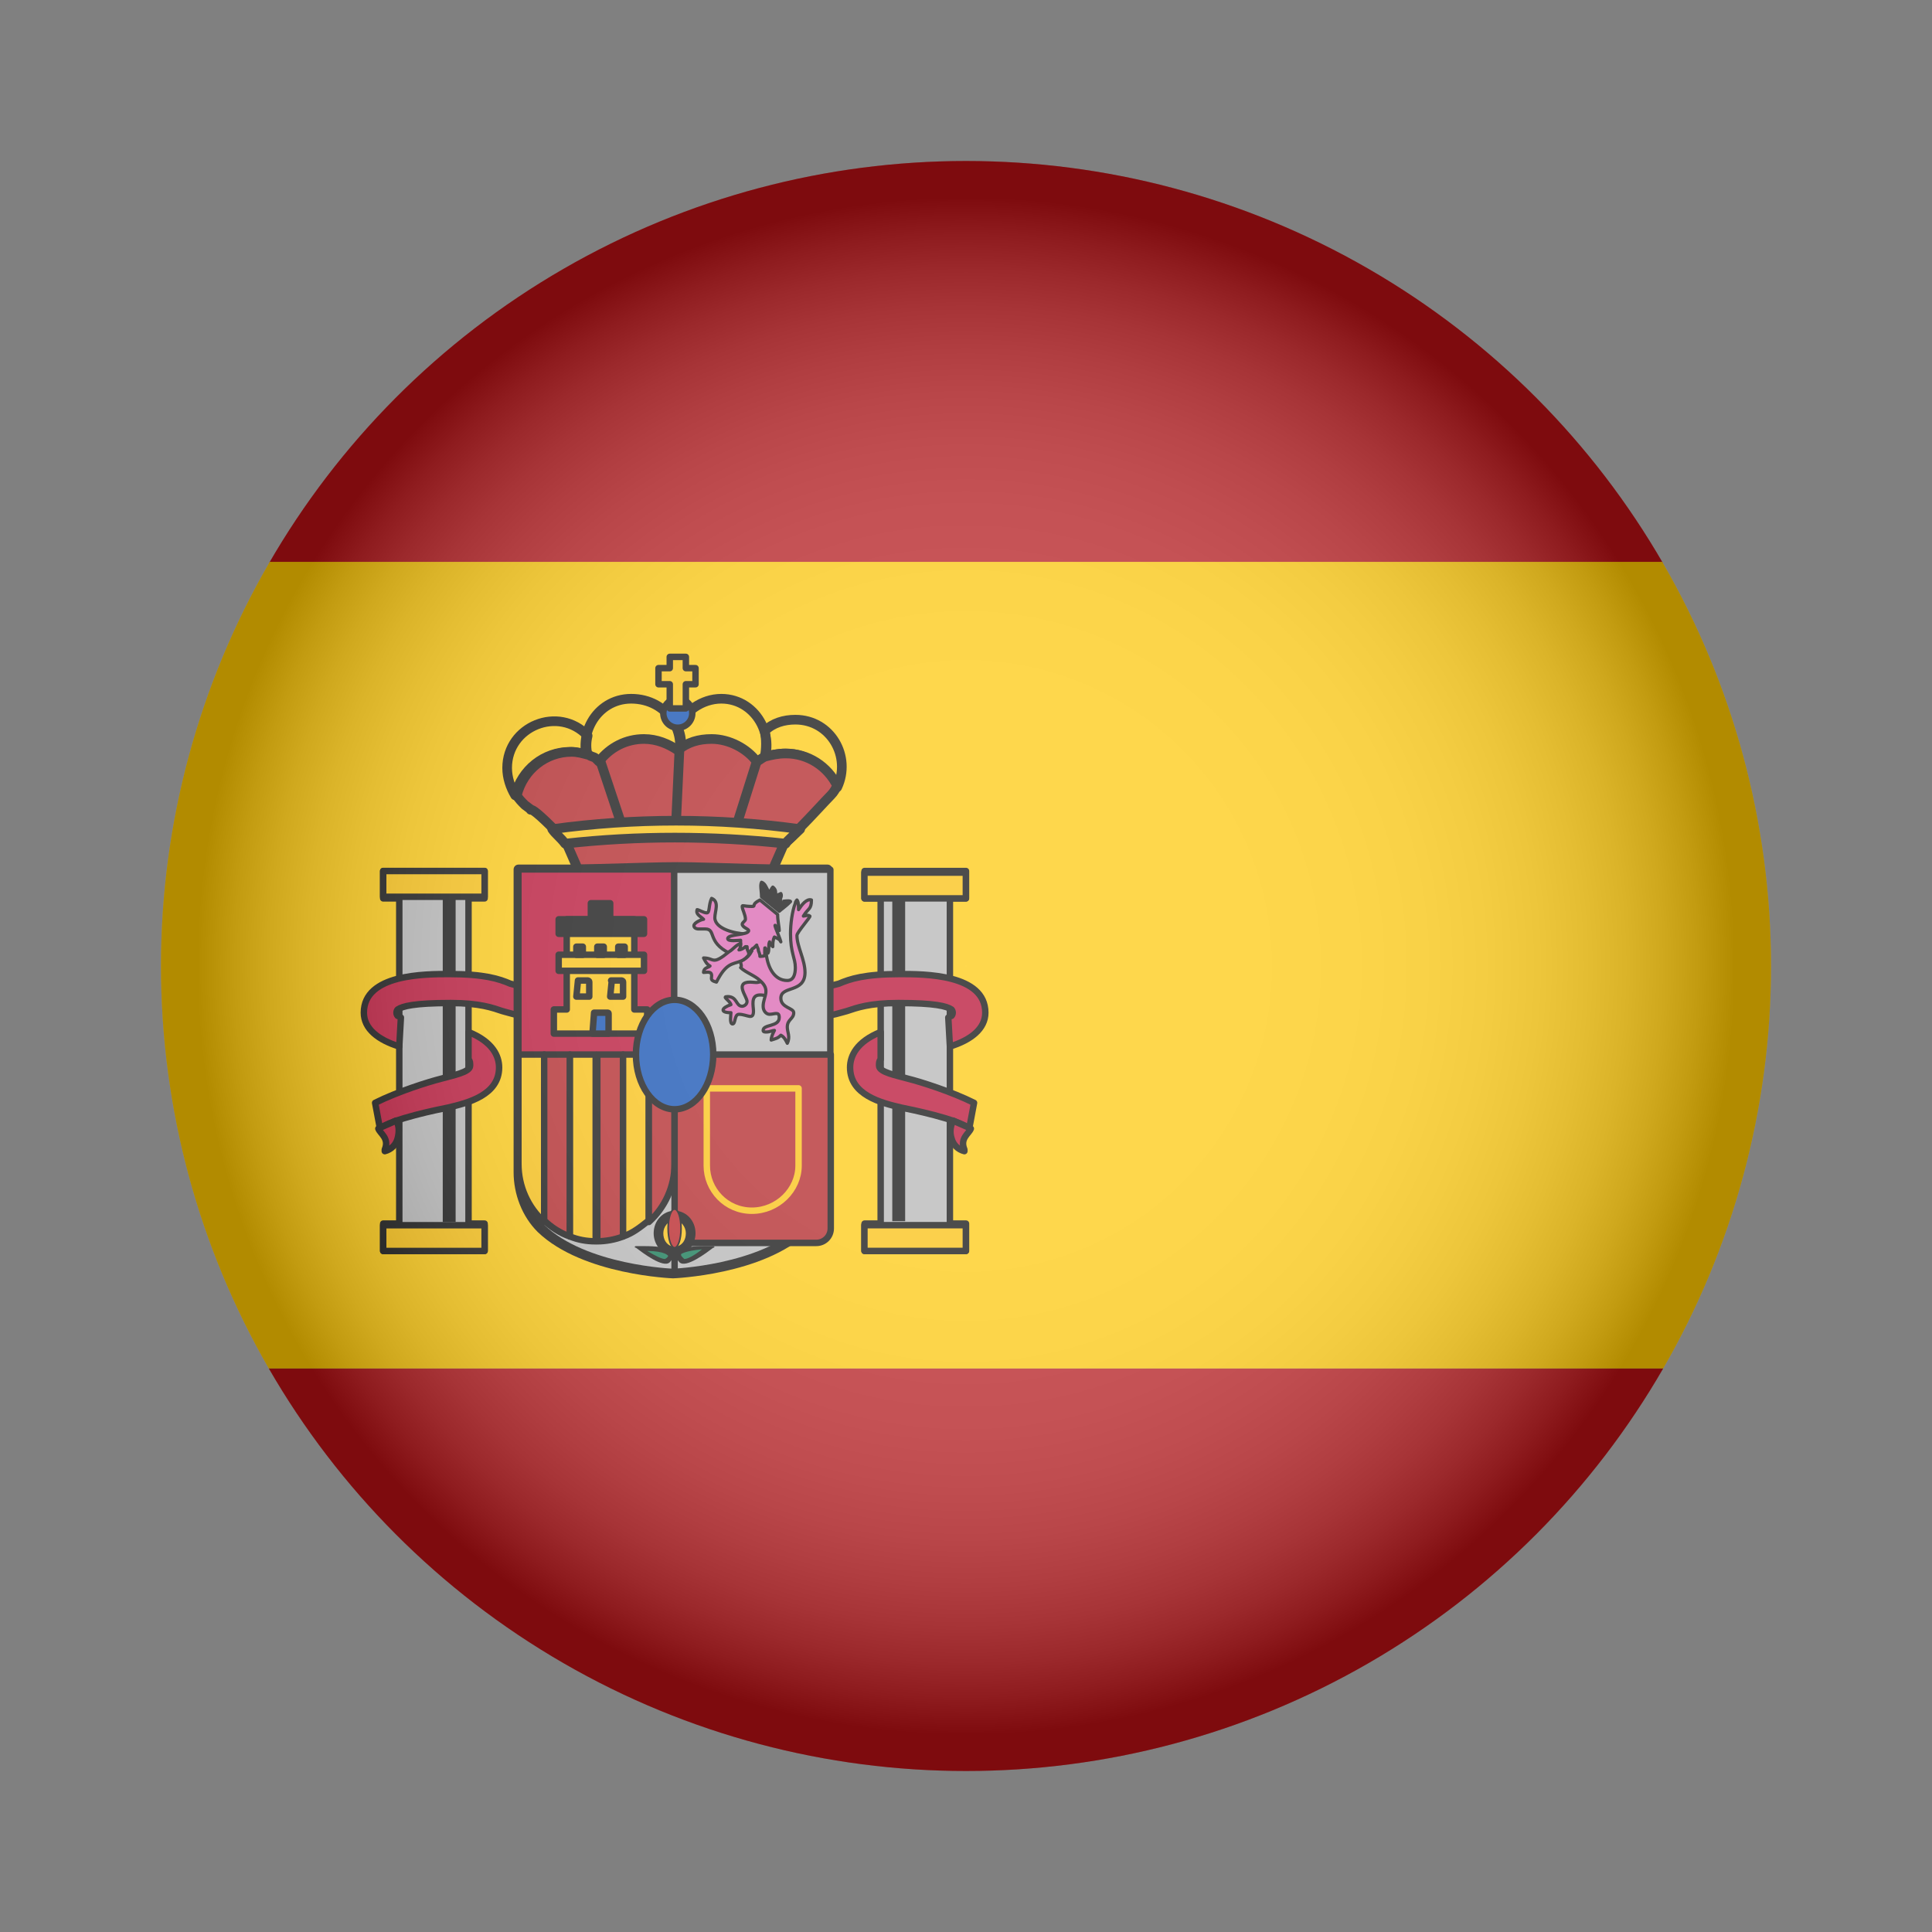 <?xml version="1.0" encoding="UTF-8"?>
<svg xmlns="http://www.w3.org/2000/svg" xmlns:xlink="http://www.w3.org/1999/xlink" version="1.1" id="Layer_1" x="0px" y="0px" viewBox="0 0 120 120" style="enable-background:new 0 0 120 120;" xml:space="preserve">
<rect x="0" y="0" width="120" height="120" fill="#808080" stroke="none"/>
<style type="text/css">
	.st0{clip-path:url(#SVGID_00000040550573225223313070000014753755285404967093_);}
	.st1{fill:#B51014;}
	.st2{fill:#FFC700;}
	.st3{fill:none;stroke:#000000;stroke-width:0.599;stroke-linecap:round;stroke-linejoin:round;stroke-miterlimit:10;}
	.st4{fill:#AD1519;stroke:#000000;stroke-width:0.599;stroke-linecap:round;stroke-linejoin:round;stroke-miterlimit:10;}
	.st5{fill:#FABD00;stroke:#000000;stroke-width:0.599;stroke-linecap:round;stroke-linejoin:round;stroke-miterlimit:10;}
	.st6{fill:#0044AD;stroke:#000000;stroke-width:0.4;stroke-linecap:round;stroke-linejoin:round;stroke-miterlimit:10;}
	.st7{fill:#FABD00;stroke:#000000;stroke-width:0.4;stroke-linecap:round;stroke-linejoin:round;stroke-miterlimit:10;}
	.st8{fill:#B2B2B2;stroke:#000000;stroke-width:0.4;stroke-linecap:round;stroke-linejoin:round;stroke-miterlimit:10;}
	.st9{fill:#B50027;stroke:#000000;stroke-width:0.4;stroke-linecap:round;stroke-linejoin:round;stroke-miterlimit:10;}
	.st10{fill:#B2B2B2;stroke:#000000;stroke-width:0.599;stroke-linecap:round;stroke-linejoin:round;stroke-miterlimit:10;}
	.st11{fill:#AD1519;stroke:#000000;stroke-width:0.4;stroke-linecap:round;stroke-linejoin:round;stroke-miterlimit:10;}
	.st12{fill:#AD1519;stroke:#FABD00;stroke-width:0.4;stroke-linecap:round;stroke-linejoin:round;stroke-miterlimit:10;}
	.st13{stroke:#000000;stroke-width:0.4;stroke-linecap:round;stroke-linejoin:round;stroke-miterlimit:10;}
	.st14{fill:#D85AAC;stroke:#000000;stroke-width:0.2;stroke-linecap:round;stroke-linejoin:round;stroke-miterlimit:10;}
	.st15{stroke:#000000;stroke-width:0.2;stroke-linecap:round;stroke-linejoin:round;stroke-miterlimit:10;}
	.st16{fill:#FABD00;}
	.st17{fill:#006F46;}
	.st18{fill:none;stroke:#000000;stroke-width:9.990707e-02;stroke-miterlimit:10;}
	
		.st19{opacity:0.3;clip-path:url(#SVGID_00000040550573225223313070000014753755285404967093_);fill:url(#SVGID_00000030465216834628909880000010570468036924345250_);}
</style>
<g>
	<defs>
		<circle id="SVGID_1_" cx="60" cy="60" r="50"></circle>
	</defs>
	<clipPath id="SVGID_00000109743988968813291400000003315483094784692917_">
		<use xlink:href="#SVGID_1_" style="overflow:visible;"></use>
	</clipPath>
	<g style="clip-path:url(#SVGID_00000109743988968813291400000003315483094784692917_);">
		<rect x="10" y="10" class="st1" width="149.9" height="25"></rect>
		<rect x="10" y="85" class="st1" width="149.9" height="25"></rect>
		<rect x="10" y="34.9" class="st2" width="150.1" height="50.1"></rect>
		<g>
			<g>
				<path class="st3" d="M36.5,46.9c-0.4-0.1-0.7-0.2-1.1-0.2c-1.6,0-3,1.1-3.4,2.7c-0.3-0.5-0.5-1.1-0.5-1.7c0-2.6,3.2-3.9,5-2      C36.4,46.1,36.4,46.5,36.5,46.9z"></path>
				<path class="st3" d="M42,47.4c0-0.1-0.1-0.1-0.1-0.2c-0.5-0.4-1.1-0.7-1.9-0.7c-1.2,0-2.2,0.7-2.6,1.7c-0.2-0.2-0.4-0.4-0.7-0.5      c0,0,0,0,0,0c-1-1.9,0.3-4.3,2.5-4.3C41.5,43.4,42.8,45.6,42,47.4z"></path>
				<path class="st3" d="M52,48.9c-0.6-1.2-1.8-2.1-3.2-2.1c-0.5,0-0.9,0.1-1.3,0.2c0.1-0.5,0.1-1.1,0-1.6c0.5-0.5,1.2-0.7,1.9-0.7      C51.6,44.7,52.9,47,52,48.9z"></path>
				<path class="st3" d="M47.1,47.9C47.1,47.9,47.1,47.9,47.1,47.9C47.1,47.9,47.1,48,47.1,47.9c-0.1,0.1-0.1,0.2-0.2,0.3      c-0.4-0.9-1.4-1.7-2.6-1.7c-0.9,0-1.6,0.4-2.2,1c0,0,0,0,0-0.1c0.3-0.6,0.3-1.5,0-2.2c0.4-1,1.5-1.8,2.7-1.8      C47.1,43.4,48.4,46.1,47.1,47.9z"></path>
				<path class="st4" d="M50.5,50.2C50.5,50.2,50.5,50.2,50.5,50.2C50.6,50.2,50.6,50.2,50.5,50.2z"></path>
				<path class="st4" d="M48.8,46.8c-0.5,0-0.9,0.1-1.3,0.2c-0.2,0.1-0.3,0.2-0.5,0.3c-0.6-0.8-1.7-1.4-2.8-1.4      c-0.8,0-1.5,0.2-2.1,0.7c-0.6-0.4-1.3-0.7-2.1-0.7c-1.1,0-2.1,0.5-2.8,1.4L37,47.1h0c-0.1-0.1-0.3-0.1-0.4-0.2h0      c-0.4-0.1-0.7-0.2-1.1-0.2c-1.6,0-3,1.1-3.4,2.7c0.1,0.2,0.3,0.4,0.5,0.6l0.4,0.3c0,0,0.1-0.1,1.3,1.1c0.2,0.2,0.5,0.5,0.8,0.9      c0,0,0.1,0.1,0.1,0.1l0.7,1.6c7.6-0.2,4.8-0.2,12.1,0l0.7-1.6c0,0,0,0,0.1-0.1c0.2-0.1,0.6-0.5,0.9-0.9c0.6-0.6,1.6-1.7,1.9-2      c0.2-0.2,0.3-0.4,0.4-0.6C51.4,47.6,50.2,46.8,48.8,46.8z M33,50.3C33,50.3,32.9,50.3,33,50.3"></path>
				<line class="st3" x1="42.2" y1="46.6" x2="42" y2="50.9"></line>
				<line class="st3" x1="37.3" y1="47.3" x2="38.5" y2="50.9"></line>
				<line class="st4" x1="47" y1="47.3" x2="45.8" y2="51.1"></line>
				<path class="st5" d="M49.7,51.5c-0.4,0.4-0.8,0.7-0.9,0.9c-4.6-0.5-9.2-0.5-13.7,0c-0.3-0.4-0.6-0.6-0.8-0.9      C39.4,50.8,44.6,50.8,49.7,51.5z"></path>
				<circle class="st6" cx="42.1" cy="44.3" r="0.9"></circle>
				<polygon class="st7" points="43.2,41.5 42.6,41.5 42.6,40.8 41.6,40.8 41.6,41.5 40.9,41.5 40.9,42.5 41.6,42.5 41.6,44       42.6,44 42.6,42.5 43.2,42.5     "></polygon>
			</g>
			<g>
				<polygon class="st8" points="30.1,55.8 30.1,54.1 23.8,54.1 23.8,55.8 24.8,55.8 24.8,76 23.8,76 23.8,77.7 30.1,77.7 30.1,76       29.1,76 29.1,55.8     "></polygon>
				<rect x="27.5" y="55.8" width="0.8" height="20.1"></rect>
				<g>
					<path class="st9" d="M31,66.3c0,1.7-1.9,2.2-3.2,2.5c-0.5,0.1-3.5,0.7-4.2,1.3l-0.3-1.6c1.4-0.7,3.3-1.3,4.1-1.5       c0.7-0.2,1.8-0.4,1.8-0.8c0-0.2,0-0.3-0.1-0.4v-1.7C30.6,64.7,31,65.6,31,66.3z"></path>
				</g>
				<g>
					<path class="st9" d="M24.8,65c-1.3-0.4-2.2-1.1-2.2-2.1c0-2.4,3.8-2.4,5.3-2.4c2.2,0,3.1,0.3,3.8,0.6c0.4,0.1,0.7,0.2,1.1,0.2       l0,1.8c-0.7,0-1.2-0.2-1.6-0.3c-0.6-0.2-1.4-0.5-3.2-0.5c-2.3,0-3,0.2-3.3,0.4c-0.1,0.1-0.1,0.3,0,0.4c0.1,0,0,0,0.2,0.1       L24.8,65z"></path>
				</g>
				<rect x="23.8" y="54.1" class="st7" width="6.3" height="1.6"></rect>
				<rect x="23.8" y="76.1" class="st7" width="6.3" height="1.6"></rect>
				<path class="st9" d="M24.6,69.6c0.2,0.3,0.2,0.7,0.1,1.1c-0.1,0.4-0.4,0.7-0.8,0.8c0,0,0,0,0-0.1c0.3-0.7-0.3-1-0.4-1.3      C23.9,69.9,24.2,69.8,24.6,69.6z"></path>
			</g>
			<g>
				<polygon class="st8" points="53.7,55.8 53.7,54.1 60,54.1 60,55.8 59,55.8 59,76 60,76 60,77.7 53.7,77.7 53.7,76 54.7,76       54.7,55.8     "></polygon>
				<rect x="55.5" y="55.8" transform="matrix(-1 -4.385660e-11 4.385660e-11 -1 111.721 131.65)" width="0.8" height="20.1"></rect>
				<g>
					<path class="st9" d="M52.8,66.3c0,1.7,1.9,2.2,3.2,2.5c0.5,0.1,3.5,0.7,4.2,1.3l0.3-1.6c-1.4-0.7-3.3-1.3-4.1-1.5       c-0.7-0.2-1.8-0.4-1.8-0.8c0-0.2,0-0.3,0.1-0.4v-1.7C53.2,64.7,52.8,65.6,52.8,66.3z"></path>
				</g>
				<g>
					<path class="st9" d="M59,65c1.3-0.4,2.2-1.1,2.2-2.1c0-2.4-3.8-2.4-5.3-2.4c-2.2,0-3.1,0.3-3.8,0.6c-0.4,0.1-0.7,0.2-1.1,0.2       l0,1.8c0.7,0,1.2-0.2,1.6-0.3c0.6-0.2,1.4-0.5,3.2-0.5c2.3,0,3,0.2,3.3,0.4c0.1,0.1,0.1,0.3,0,0.4c-0.1,0,0,0-0.2,0.1L59,65z"></path>
				</g>
				
					<rect x="53.7" y="54.1" transform="matrix(-1 -4.469370e-11 4.469370e-11 -1 113.691 109.9)" class="st7" width="6.3" height="1.6"></rect>
				
					<rect x="53.7" y="76.1" transform="matrix(-1 -4.512625e-11 4.512625e-11 -1 113.691 153.796)" class="st7" width="6.3" height="1.6"></rect>
				<path class="st9" d="M59.2,69.6C59,70,59,70.4,59.1,70.7c0.1,0.4,0.4,0.7,0.8,0.8c0,0,0,0,0-0.1c-0.3-0.7,0.3-1,0.4-1.3      C59.9,69.9,59.6,69.8,59.2,69.6z"></path>
			</g>
			<path class="st10" d="M41.9,54h-9.7l0,18.8c0,1.3,0.5,2.6,1.4,3.5c2.7,2.6,8.2,2.8,8.2,2.8s5.5-0.2,8.2-2.8     c0.9-0.9,1.4-2.2,1.4-3.5l0-18.8H41.9z"></path>
			<rect x="32.2" y="54" class="st9" width="9.7" height="11.6"></rect>
			
				<rect x="41.9" y="54" transform="matrix(-1 -4.468216e-11 4.468216e-11 -1 93.474 119.618)" class="st8" width="9.7" height="11.6"></rect>
			<path class="st7" d="M33.8,65.5v10.4c-1-0.9-1.6-2.2-1.6-3.6v-6.8H33.8z"></path>
			<path class="st11" d="M35.4,65.5v11.3c-0.6-0.2-1.2-0.6-1.6-1V65.5H35.4z"></path>
			<path class="st7" d="M37,65.5v11.6c-0.6,0-1.1-0.1-1.6-0.3V65.5H37z"></path>
			<path class="st11" d="M38.7,65.5v11.3c-0.5,0.2-1.1,0.3-1.6,0.3V65.5H38.7z"></path>
			<path class="st7" d="M40.3,65.5v10.3c-0.5,0.4-1,0.8-1.6,1V65.5H40.3z"></path>
			<path class="st11" d="M41.9,65.5v6.8c0,1.4-0.6,2.7-1.6,3.6V65.5H41.9z"></path>
			<path class="st11" d="M42.8,77.2h7.9c0.5,0,0.9-0.4,0.9-0.9V65.5h-9.7v10.7C41.9,76.8,42.3,77.2,42.8,77.2z"></path>
			<path class="st12" d="M46.7,75.2c-1.6,0-2.8-1.3-2.8-2.8v-4.8h5.7v4.8C49.6,73.9,48.3,75.2,46.7,75.2z"></path>
			<polygon class="st7" points="39.4,62.7 39.4,57.1 35.2,57.1 35.2,62.7 34.4,62.7 34.4,64.2 40.2,64.2 40.2,62.7    "></polygon>
			<rect x="34.7" y="59.3" class="st7" width="5.3" height="1"></rect>
			<rect x="34.7" y="57.1" class="st13" width="5.3" height="0.9"></rect>
			<rect x="36.7" y="56.1" class="st13" width="1.2" height="1"></rect>
			<path class="st6" d="M36.9,62.9h0.8c0.1,0,0.1,0,0.1,0.1v1.2h-1L36.9,62.9C36.8,62.9,36.8,62.9,36.9,62.9z"></path>
			<g>
				<path class="st7" d="M35.9,60.9h0.6c0,0,0.1,0,0.1,0.1v0.9h-0.8L35.9,60.9C35.9,60.9,35.9,60.9,35.9,60.9z"></path>
				<path class="st7" d="M38,60.9h0.6c0,0,0.1,0,0.1,0.1v0.9h-0.8L38,60.9C37.9,60.9,38,60.9,38,60.9z"></path>
			</g>
			<g>
				<rect x="35.8" y="58.8" class="st13" width="0.4" height="0.5"></rect>
				<rect x="37.1" y="58.8" class="st13" width="0.4" height="0.5"></rect>
				<rect x="38.4" y="58.8" class="st13" width="0.4" height="0.5"></rect>
			</g>
			<ellipse class="st6" cx="41.9" cy="65.5" rx="2.4" ry="3.4"></ellipse>
			<g>
				<path class="st14" d="M46.3,58c-0.6,0-1.9-0.3-1.9-1c0-0.4,0.3-1-0.2-1.2c-0.2,0.4-0.1,0.9-0.3,0.9c-0.2,0-0.5-0.2-0.6-0.2      c-0.1,0.3,0.2,0.4,0.4,0.6c-0.1,0-0.6,0.2-0.6,0.4c0,0.1,0.1,0.2,0.3,0.2c0.1,0,0.3,0,0.4,0c0.7,0,0.1,0.8,1.5,1.5l0.3,0      l1.3-0.7L46.3,58z"></path>
				<path class="st14" d="M47.4,60.9C47,61.1,46.9,61,46.6,61c-1,0-0.2,0.9-0.2,1.2c0,0.2-0.2,0.3-0.3,0.3c-0.4,0-0.3-0.6-0.9-0.6      c-0.4,0,0.1,0.2,0.2,0.5c-0.6,0.2-0.7,0.5,0,0.5c0,0.1-0.1,0.7,0.1,0.7c0.2,0,0.1-0.6,0.4-0.6c0.5,0,0.9,0.4,0.9-0.2      c0-0.3-0.2-1,0.4-1c0.1,0,0.3,0,0.4,0.1l0.4-0.2l0.1-0.5C47.7,60.9,47.9,61,47.4,60.9z"></path>
				<path class="st15" d="M49.1,56c-0.3,0.3-0.6,0.5-0.7,0.6l-1.1-0.9c0-0.4-0.1-0.7,0-0.9c0.3,0.1,0.3,0.5,0.5,0.6      c0.1-0.1,0.1-0.2,0.2-0.3c0.4,0.3-0.1,0.7,0.5,0.4c0.1,0.2-0.1,0.3,0,0.5C48.5,56,49.1,55.9,49.1,56z"></path>
				<path class="st14" d="M48.5,58.5c-0.1-0.2-0.2-0.2-0.4-0.3c-0.1,0.2-0.1,0.4-0.1,0.6c-0.1-0.1-0.2-0.2-0.2-0.3      c-0.1,0.2,0,0.5-0.1,0.7c-0.2-0.4-0.2-0.4-0.2-0.2c0,0.2,0,0.3,0,0.5h0c-0.1,0.1-0.2,0.2-0.4,0.1c0-0.1-0.1-0.2-0.1-0.4      c0-0.1-0.1-0.2-0.1-0.3c-0.1,0.1-0.1,0.1-0.2,0.2c0,0,0,0-0.1,0.1l0,0c0,0,0,0,0,0h0l-0.1,0.1c0,0,0,0,0,0c0,0,0,0,0,0      c0-0.1,0-0.2-0.1-0.3c0,0,0-0.1,0-0.1c0,0-0.1,0-0.1,0c-0.1,0-0.3,0.2-0.4,0.2c0-0.1,0-0.3,0.1-0.4h0c0-0.1,0-0.2,0-0.3      c-0.1,0-0.8,0.1-0.8-0.1c0-0.3,1.3-0.2,1.3-0.5c0-0.1-0.4-0.2-0.4-0.4c0-0.1,0.2-0.2,0.2-0.3c0-0.3-0.2-0.6-0.2-0.8      c0-0.1,0.1,0,0.6,0c0.3,0-0.1-0.1,0.5-0.4l1.1,0.9c0,0.4,0.1,0.8,0.1,1C47.8,56.9,48.4,58.1,48.5,58.5z"></path>
				<path class="st14" d="M46.7,59C46.7,59.1,46.6,59.1,46.7,59C46.6,59.1,46.7,59.1,46.7,59L46.7,59z"></path>
				<path class="st14" d="M46.7,59C46.7,59.1,46.6,59.1,46.7,59C46.6,59.1,46.7,59.1,46.7,59L46.7,59z"></path>
				<path class="st14" d="M49.5,58.1c0,0.7,0.5,1.5,0.5,2.3c0,1.3-1.5,0.8-1.5,1.6c0,0.6,0.8,0.6,0.8,0.9c0,0.4-0.4,0.4-0.4,0.9      c0,0.3,0.2,0.6,0,1c-0.1-0.2-0.2-0.4-0.4-0.5c-0.2,0.2-0.3,0.2-0.6,0.3c0-0.2,0.1-0.4,0.2-0.6c-0.1,0-0.3,0.1-0.5,0.1      c-0.1,0-0.2,0-0.2-0.1c0-0.4,1-0.2,1-0.8c0-0.4-0.3-0.2-0.6-0.2c-0.2,0-0.4-0.2-0.4-0.5c0-0.6,0.5-1-0.2-1.6      c-0.3-0.3-0.9-0.5-1.2-0.8C46.1,60,46,59.9,46,59.7h0c0.5-0.2,0.7-0.6,0.7-0.7c0,0,0,0,0,0l0,0c0,0,0-0.1,0.1-0.1      c0.1-0.1,0.1-0.1,0.2-0.2c0,0.1,0.1,0.2,0.1,0.3c0,0.1,0.1,0.2,0.1,0.4c0.1,0,0.3,0,0.4-0.1h0c0.1,0.8,0.5,1.6,1.3,1.6      c0.4,0,0.5-0.4,0.5-0.8c0-0.6-0.3-0.9-0.3-2.1c0-0.6,0.1-1.4,0.3-1.9c0-0.1,0.1-0.2,0.1-0.2c0.1,0.1,0.1,0.4,0.1,0.6      c0.2-0.3,0.5-0.7,0.8-0.6c0,0.6-0.2,0.5-0.5,1c0.1,0,0.3-0.1,0.4,0C50.4,56.9,49.5,57.9,49.5,58.1z"></path>
				<path class="st14" d="M46.7,59c-0.1,0.1-0.2,0.5-0.7,0.7h0c-0.5,0.2-0.9,0.1-1.5,1.3c-0.4-0.1-0.3-0.2-0.3-0.4      c0-0.3-0.3-0.2-0.5-0.2c0-0.3,0.3-0.3,0.4-0.4c-0.2-0.1-0.3-0.3-0.4-0.5c0.7,0,0.5,0.5,1.6-0.4c0.2-0.1,0.4-0.4,0.7-0.5      c0,0.1,0,0.3-0.1,0.4c0.1,0,0.3-0.1,0.4-0.2c0,0,0.1,0,0.1,0c0,0,0,0.1,0,0.1c0,0.1,0.1,0.2,0.1,0.3c0,0,0,0,0,0c0,0,0,0,0,0      L46.7,59C46.7,59.1,46.6,59.1,46.7,59C46.6,59.1,46.7,59.1,46.7,59z"></path>
				<path class="st14" d="M46.7,59C46.7,59.1,46.6,59.1,46.7,59C46.6,59.1,46.7,59.1,46.7,59L46.7,59z"></path>
			</g>
			<g>
				<g>
					<g>
						<ellipse class="st16" cx="41.9" cy="76.6" rx="1" ry="1.1"></ellipse>
						<path d="M41.9,75.2c-0.7,0-1.3,0.6-1.3,1.4c0,0.7,0.5,1.3,1.1,1.4c0.1,0,0.1,0,0.2,0s0.1,0,0.2,0c0.6-0.1,1.1-0.7,1.1-1.4        C43.2,75.8,42.6,75.2,41.9,75.2z M42.1,77.4c-0.1,0-0.1,0-0.2,0s-0.1,0-0.2,0c-0.3-0.1-0.5-0.4-0.5-0.8c0-0.4,0.3-0.8,0.7-0.8        c0.4,0,0.7,0.4,0.7,0.8C42.6,77,42.4,77.3,42.1,77.4z"></path>
					</g>
					<path d="M39.5,77.4c-0.1,0-0.1,0.1,0,0.1c0.4,0.3,1.7,1.3,2.1,0.9C42.6,77.3,40.2,77.4,39.5,77.4z"></path>
					<path class="st17" d="M41.3,78.2c-0.2,0-0.6-0.2-1.1-0.5c1.1,0,1.3,0.3,1.3,0.3C41.5,78,41.5,78.1,41.3,78.2       C41.4,78.2,41.3,78.2,41.3,78.2z"></path>
					<path d="M44.3,77.4c0.1,0,0.1,0.1,0,0.1c-0.4,0.3-1.7,1.3-2.1,0.9C41.2,77.3,43.6,77.4,44.3,77.4z"></path>
					<path class="st17" d="M42.5,78.2C42.5,78.2,42.4,78.2,42.5,78.2c-0.2-0.2-0.2-0.2-0.2-0.3l0,0c0,0,0.2-0.2,1.3-0.3       C43.1,78,42.7,78.2,42.5,78.2z"></path>
					<g>
						<path d="M42.1,78v1.1h-0.4V78c0.1,0,0.1,0,0.2,0S42,78,42.1,78z"></path>
					</g>
				</g>
				<g>
					<g>
						<ellipse class="st1" cx="41.9" cy="76.3" rx="0.4" ry="1.2"></ellipse>
						<ellipse class="st18" cx="41.9" cy="76.3" rx="0.4" ry="1.2"></ellipse>
					</g>
				</g>
			</g>
		</g>
	</g>
	
		<radialGradient id="SVGID_00000133489208882515249690000003609482051171036589_" cx="60" cy="60" r="49.953" gradientUnits="userSpaceOnUse">
		<stop offset="0" style="stop-color:#FFFFFF"></stop>
		<stop offset="0.356" style="stop-color:#FDFDFD"></stop>
		<stop offset="0.484" style="stop-color:#F6F6F6"></stop>
		<stop offset="0.576" style="stop-color:#EBEBEB"></stop>
		<stop offset="0.65" style="stop-color:#DADADA"></stop>
		<stop offset="0.713" style="stop-color:#C4C4C4"></stop>
		<stop offset="0.769" style="stop-color:#A8A8A8"></stop>
		<stop offset="0.82" style="stop-color:#888888"></stop>
		<stop offset="0.867" style="stop-color:#626262"></stop>
		<stop offset="0.91" style="stop-color:#373737"></stop>
		<stop offset="0.949" style="stop-color:#090909"></stop>
		<stop offset="0.956" style="stop-color:#000000"></stop>
	</radialGradient>
	
		<circle style="opacity:0.3;clip-path:url(#SVGID_00000109743988968813291400000003315483094784692917_);fill:url(#SVGID_00000133489208882515249690000003609482051171036589_);" cx="60" cy="60" r="50"></circle>
</g>
</svg>
